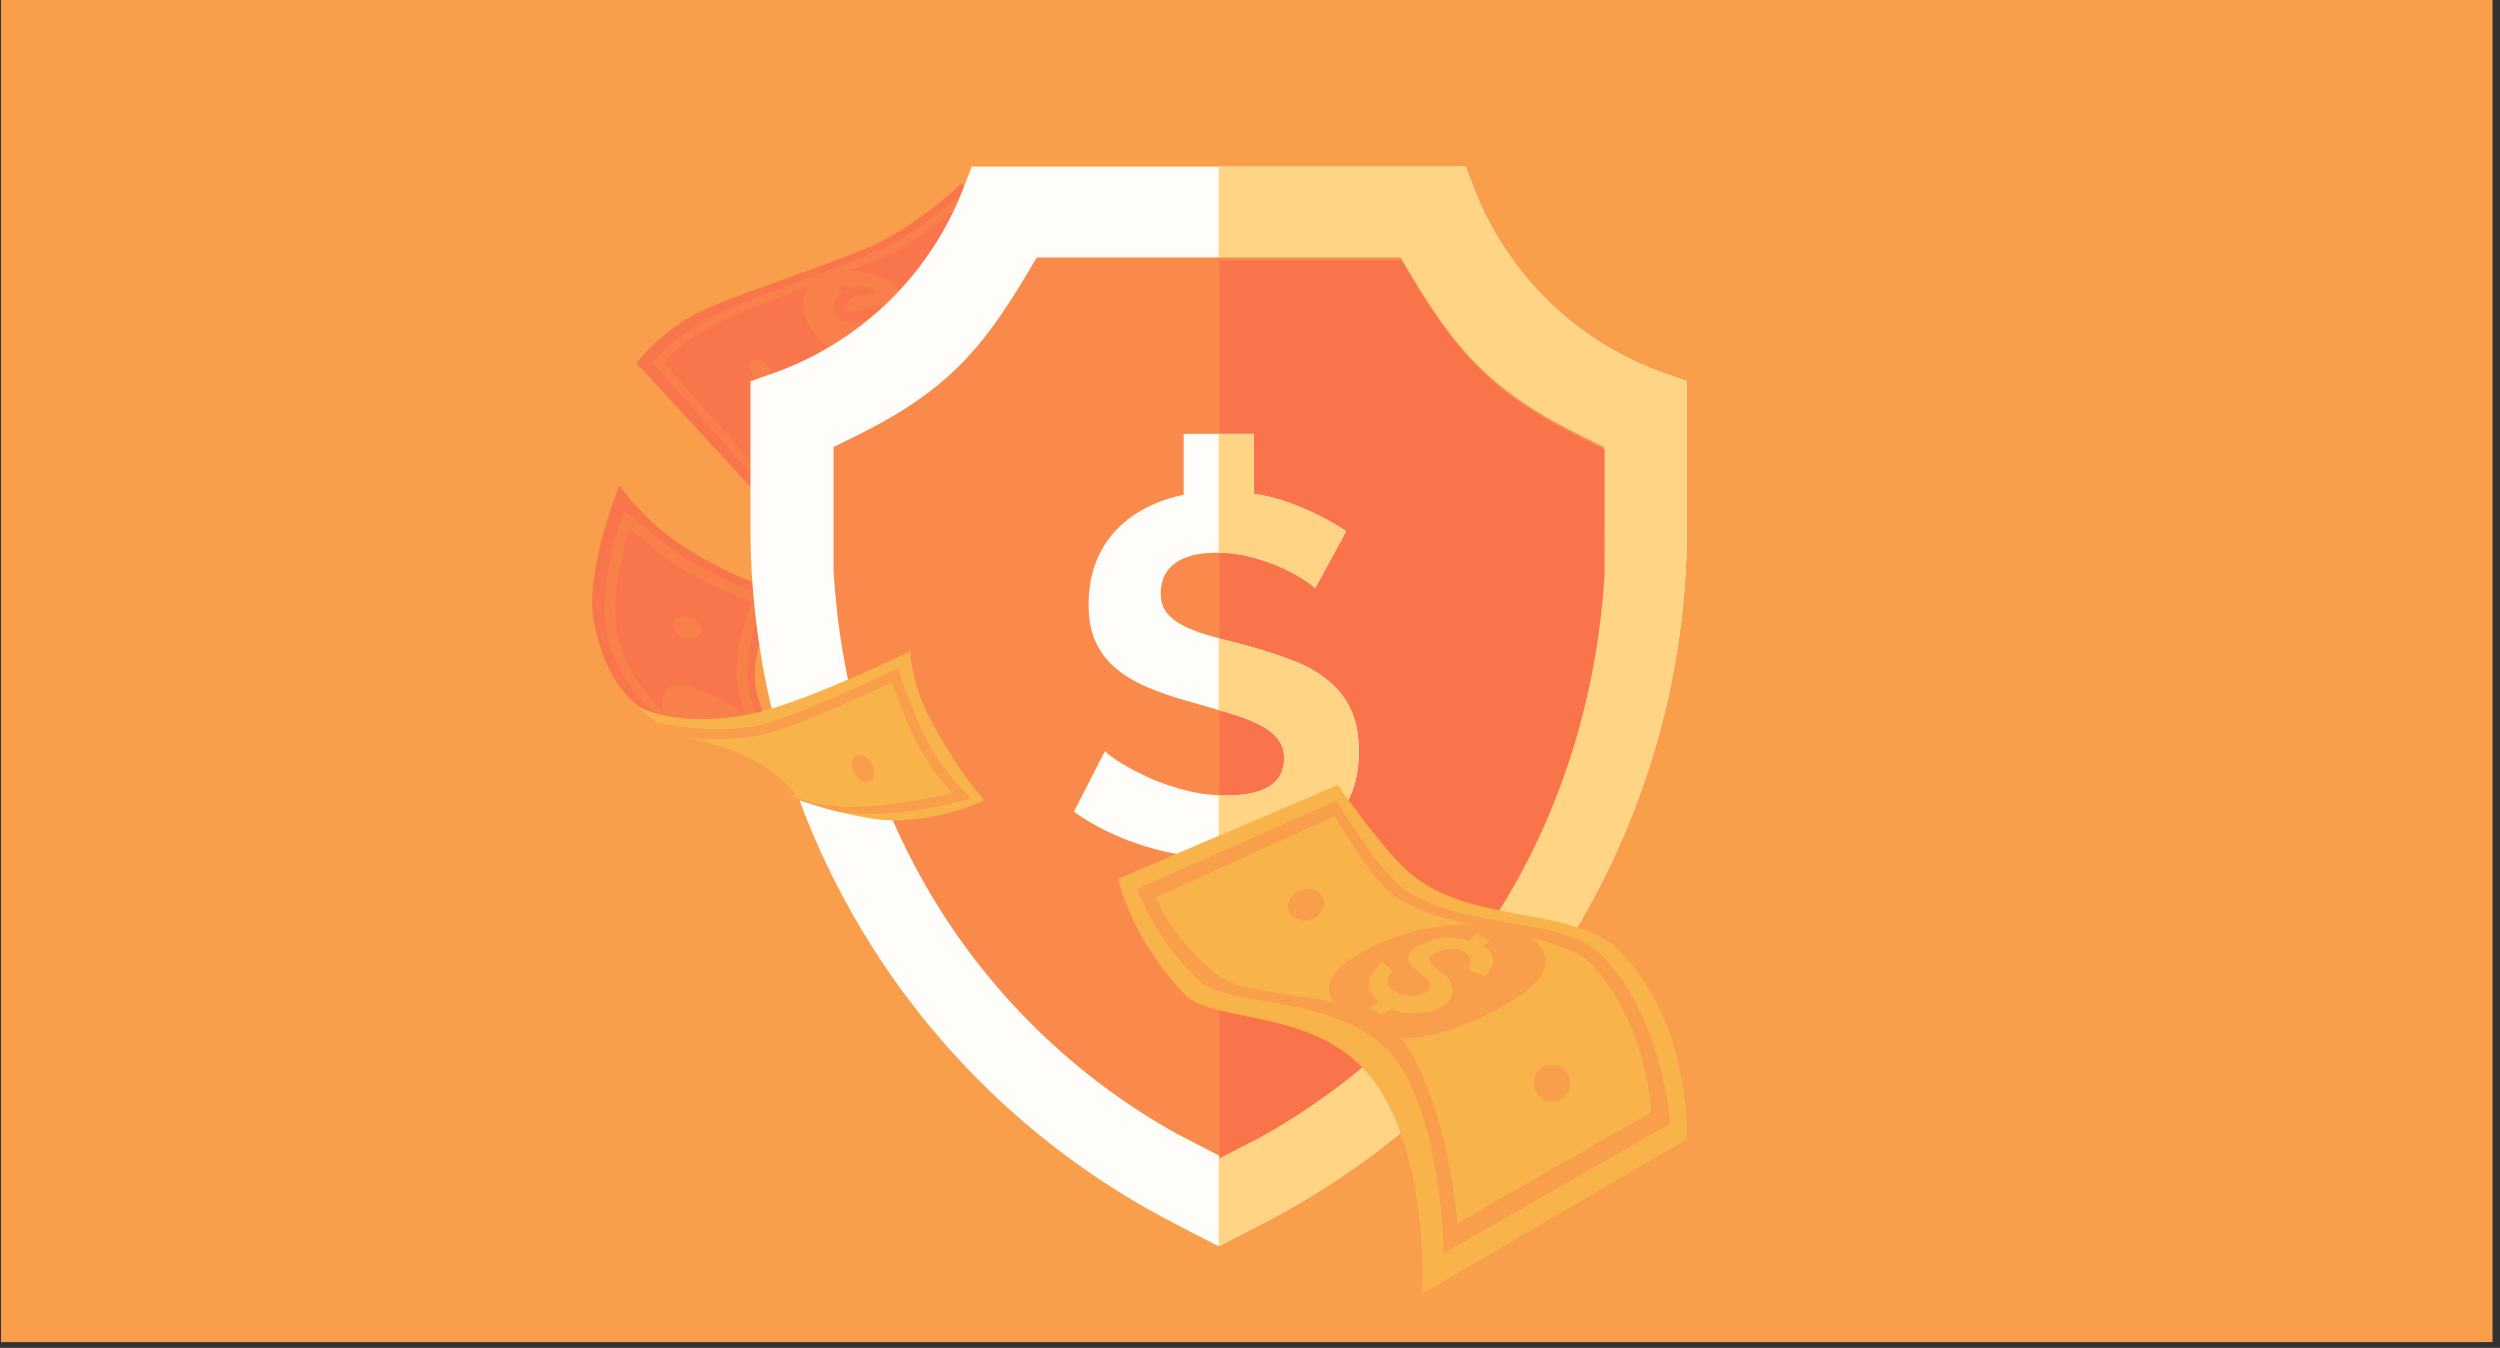 <svg width="332" height="179" viewBox="0 0 332 179" fill="none" xmlns="http://www.w3.org/2000/svg">
<rect x="0" y="0" width="332" height="179" fill="#333333" stroke="none"/>
<rect width="330.872" height="178.23" transform="translate(0.134)" fill="#F99F4B"/>
<path d="M108.329 104.985L87.707 96.105L85.843 94.708C82.673 92.168 80.418 89.681 78.915 82.866C77.453 76.237 82.259 64.416 82.259 64.416C82.259 64.416 85.535 69.698 92.938 73.913C100.341 78.129 103.762 78.446 103.762 78.446C103.762 78.446 99.432 85.781 100.375 91.292C101.55 98.159 108.329 104.984 108.329 104.984L108.329 104.985Z" fill="#F9754B"/>
<path d="M82.94 67.815L82.582 68.772C82.554 68.849 81.871 70.685 81.252 73.328C80.417 76.891 80.118 80.064 80.365 82.759C80.862 88.197 84.377 93.299 90.811 97.92L91.403 97.216C85.323 92.848 82.255 87.632 81.797 82.628C81.363 77.871 82.899 72.424 83.6 70.248C85.103 71.494 88.361 74.143 90.563 75.56C93.75 77.61 98.179 79.285 99.913 79.904C99.362 81.285 98.22 84.429 97.88 87.502C97.494 90.994 98.431 93.787 99.286 95.514C100.216 97.395 101.242 98.451 101.286 98.495L102.312 97.487C102.304 97.479 101.378 96.518 100.55 94.826C99.449 92.576 99.032 90.165 99.309 87.66C99.728 83.874 101.51 79.805 101.528 79.765L101.848 79.042L101.098 78.792C101.039 78.772 95.146 76.797 91.342 74.35C88.537 72.546 83.77 68.515 83.722 68.474L82.942 67.813L82.94 67.815Z" fill="#F97F4B"/>
<path d="M89.303 96.281C87.488 94.894 86.673 89.71 91.868 91.302C97.503 93.029 99.994 95.698 101.21 97.33C102.426 98.962 94.246 98.487 94.246 98.487L89.302 96.28L89.303 96.281Z" fill="#F97F4B"/>
<path d="M91.729 82.11C90.723 81.698 89.683 81.91 89.407 82.585C89.131 83.259 89.722 84.139 90.728 84.552C91.734 84.964 92.773 84.751 93.05 84.077C93.326 83.403 92.735 82.522 91.729 82.11Z" fill="#F97F4B"/>
<path d="M84.534 48.232C84.534 48.232 87.871 43.68 93.704 41.047C98.438 38.911 112.643 34.258 116.344 32.413C123.109 29.039 127.604 24.396 127.604 24.396L145.566 36.077C145.566 36.077 141.727 40.535 136.626 44.055C131.46 47.621 117.919 49.144 111.111 54.332C106.703 57.691 101.517 66.674 101.517 66.674L84.534 48.232Z" fill="#F9754B"/>
<path d="M100.882 64.197L86.762 48.26L86.981 47.915C87.076 47.765 89.383 44.219 96.746 41.025C99.05 40.025 102.385 38.774 105.916 37.449C110.573 35.702 115.388 33.895 118.021 32.588C121.764 30.729 127.379 26.024 127.435 25.977L127.741 25.719L144.107 36.196L143.7 36.671C143.662 36.715 142.745 37.781 140.983 39.288C139.364 40.672 136.693 42.705 133.161 44.53C130.015 46.155 126.695 47.046 123.181 47.989C118.266 49.308 113.184 50.672 108.65 54.228C105.244 56.9 101.303 63.49 101.264 63.557L100.883 64.197L100.882 64.197ZM88.14 48.175L100.714 62.367C101.81 60.609 105.017 55.694 107.978 53.371C112.687 49.678 117.879 48.285 122.899 46.938C126.355 46.01 129.619 45.134 132.661 43.562C137.95 40.83 141.313 37.604 142.447 36.425L127.826 27.065C126.578 28.094 121.894 31.878 118.504 33.561C115.822 34.894 110.98 36.71 106.298 38.467C102.78 39.787 99.458 41.034 97.179 42.022C93.51 43.614 91.18 45.291 89.874 46.417C88.976 47.191 88.424 47.818 88.14 48.174L88.14 48.175Z" fill="#F97F4B"/>
<path d="M109.129 36.812C106.796 37.881 105.219 40.683 108.328 44.55C111.437 48.417 117.545 49.352 120.252 48.493C122.958 47.633 123.86 42.831 121.314 40.152C118.769 37.472 114.421 34.387 109.128 36.811L109.129 36.812Z" fill="#F97F4B"/>
<path d="M101.892 48.519C102.433 49.239 102.458 50.134 101.947 50.518C101.436 50.901 100.584 50.628 100.043 49.907C99.502 49.187 99.478 48.292 99.988 47.908C100.499 47.525 101.352 47.798 101.892 48.519Z" fill="#F97F4B"/>
<path d="M131.146 34.207C131.789 34.838 131.948 35.719 131.5 36.175C131.053 36.631 130.169 36.489 129.526 35.858C128.883 35.227 128.724 34.346 129.172 33.889C129.619 33.433 130.503 33.576 131.146 34.207Z" fill="#F97F4B"/>
<path d="M117.949 46.407L119.281 45.824L118.654 45.145C120.507 44.219 120.603 42.842 119.595 41.665C118.241 40.086 115.891 40.583 114.967 40.946C114.043 41.309 113.209 41.532 112.604 41.143C112.105 40.822 112.456 39.926 113.248 39.483C114.417 38.829 114.806 39.367 114.806 39.367L116.303 38.817C116.303 38.817 114.847 37.361 112.902 38.237L112.295 37.739L111.341 38.19L111.876 38.725C110.721 39.44 110.536 41.019 111.036 41.749C112.19 43.435 114.316 42.841 115.143 42.399C116.132 41.871 117.039 41.761 117.425 42.099C118.645 43.167 117.979 43.764 116.898 44.266C115.44 44.942 114.845 44.027 114.845 44.027L112.739 45.022C112.739 45.022 113.388 47.006 117.411 45.708L117.948 46.407L117.949 46.407Z" fill="#F9754B"/>
<path d="M224.02 50.619V70.06C224.02 89.138 218.778 107.836 208.856 124.133C198.938 140.43 184.736 153.674 167.789 162.435L161.84 165.51L155.891 162.435C138.945 153.674 124.743 140.43 114.824 124.133C104.902 107.836 99.66 89.138 99.66 70.06V50.619L102.467 49.64C114.25 45.532 123.56 36.486 128.013 24.821L129.043 22.129H194.638L195.667 24.821C200.12 36.486 209.431 45.532 221.213 49.64L224.02 50.619Z" fill="#FFFDFA"/>
<path d="M224.02 50.619V70.06C224.02 89.138 218.778 107.836 208.856 124.133C198.938 140.43 184.735 153.674 167.789 162.435L161.84 165.51V22.129H194.637L195.668 24.821C200.12 36.486 209.431 45.532 221.214 49.64L224.02 50.619Z" fill="#FFD585"/>
<path d="M212.987 59.358L212.981 75.719C212.107 91.08 207.666 105.932 200.139 118.665C192.24 132.022 180.89 143.07 167.317 150.61L167.194 150.678L161.839 153.444L156.362 150.61C142.789 143.07 131.439 132.022 123.541 118.665C116.013 105.932 111.573 91.08 110.699 75.719L110.693 75.456V59.358L113.29 58.089C125.532 52.102 130.293 46.575 136.339 36.451L137.688 34.193H185.991L187.34 36.451C193.387 46.575 198.146 52.102 210.389 58.089L212.987 59.358Z" fill="#F98A4B"/>
<path d="M213.098 59.743L213.092 76.104C212.218 91.465 207.778 106.317 200.251 119.05C192.352 132.407 181.002 143.454 167.429 150.995L167.305 151.063L161.951 153.829V34.578H186.103L187.452 36.836C193.498 46.96 198.258 52.487 210.501 58.473L213.098 59.743Z" fill="#F9744B"/>
<path d="M180.453 99.768C180.453 102.331 179.968 104.522 179.002 106.344C178.035 108.166 176.73 109.638 175.091 110.764C173.448 111.888 171.557 112.709 169.423 113.223C168.466 113.456 167.486 113.633 166.488 113.763V121.126H157.191V113.567C155.468 113.298 153.754 112.905 152.053 112.381C148.545 111.302 145.396 109.775 142.609 107.794L146.725 99.768C147.128 100.171 147.86 100.7 148.916 101.351C149.973 102.005 151.219 102.656 152.661 103.31C154.098 103.96 155.697 104.512 157.451 104.961C158.883 105.327 160.345 105.547 161.839 105.613C162.174 105.631 162.509 105.637 162.846 105.637C167.972 105.637 170.536 103.995 170.536 100.71C170.536 99.678 170.244 98.801 169.662 98.082C169.076 97.363 168.242 96.731 167.163 96.192C166.085 95.652 164.781 95.156 163.253 94.707C162.797 94.573 162.326 94.434 161.839 94.295C160.689 93.96 159.453 93.6 158.124 93.223C155.83 92.593 153.841 91.909 152.155 91.165C150.47 90.424 149.062 89.547 147.937 88.534C146.812 87.523 145.969 86.355 145.408 85.026C144.844 83.703 144.566 82.116 144.566 80.272C144.566 77.842 145.015 75.685 145.913 73.794C146.812 71.907 148.061 70.333 149.657 69.072C151.253 67.814 153.11 66.859 155.223 66.205C155.865 66.01 156.521 65.846 157.191 65.707V57.615H166.488V65.564C168.186 65.828 169.807 66.239 171.347 66.813C174.179 67.87 176.653 69.118 178.766 70.556L174.65 78.111C174.338 77.799 173.764 77.371 172.93 76.832C172.1 76.293 171.087 75.763 169.897 75.245C168.704 74.728 167.411 74.291 166.017 73.931C164.644 73.578 163.253 73.398 161.839 73.392H161.768C159.205 73.392 157.293 73.863 156.032 74.809C154.773 75.751 154.145 77.08 154.145 78.788C154.145 79.776 154.38 80.598 154.854 81.248C155.325 81.901 156.01 82.475 156.908 82.972C157.81 83.464 158.945 83.913 160.317 84.319C160.798 84.462 161.306 84.607 161.839 84.754C162.828 85.028 163.903 85.31 165.071 85.602C167.411 86.232 169.535 86.907 171.446 87.626C173.359 88.345 174.976 89.243 176.305 90.322C177.632 91.403 178.655 92.696 179.374 94.202C180.093 95.708 180.453 97.565 180.453 99.768Z" fill="#FFFDFA"/>
<path d="M166.017 73.931C164.645 73.578 163.254 73.398 161.84 73.392V57.615H166.488V65.564C168.187 65.828 169.808 66.239 171.348 66.813C174.18 67.87 176.653 69.118 178.767 70.556L174.651 78.111C174.339 77.799 173.765 77.371 172.931 76.832C172.101 76.293 171.087 75.763 169.897 75.245C168.705 74.728 167.412 74.291 166.017 73.931Z" fill="#FFD585"/>
<path d="M180.453 99.766C180.453 102.329 179.969 104.52 179.003 106.342C178.036 108.164 176.731 109.636 175.092 110.762C173.449 111.887 171.558 112.707 169.424 113.222C168.466 113.454 167.487 113.631 166.488 113.762V121.124H161.84V105.611C162.175 105.629 162.509 105.635 162.847 105.635C167.973 105.635 170.536 103.994 170.536 100.708C170.536 99.677 170.245 98.799 169.662 98.08C169.077 97.361 168.242 96.729 167.164 96.191C166.085 95.651 164.781 95.154 163.254 94.705C162.797 94.572 162.326 94.433 161.84 94.294V84.752C162.829 85.027 163.904 85.309 165.072 85.601C167.412 86.23 169.535 86.906 171.447 87.625C173.36 88.344 174.977 89.242 176.306 90.32C177.633 91.401 178.656 92.694 179.375 94.2C180.094 95.706 180.453 97.563 180.453 99.766Z" fill="#FFD585"/>
<path d="M84.213 93.466C84.213 93.466 88.301 96.779 99.068 94.949C105.945 93.781 120.866 86.498 120.866 86.498C120.866 86.498 121.09 90.971 123.599 95.614C127.676 103.158 130.739 106.284 130.739 106.284C130.739 106.284 123.124 109.921 115.634 108.688C97.571 105.717 84.214 93.465 84.214 93.465L84.213 93.466Z" fill="#F9B34B"/>
<path d="M128.148 105.184L128.989 105.985L127.874 106.311C127.591 106.393 120.88 108.33 114.341 108.057C113.388 108.017 112.4 107.934 111.408 107.821C108.198 107.027 105.173 105.971 102.388 104.79C105.292 105.742 108.758 107.479 114.772 107.108C119.577 106.811 124.252 105.843 126.413 105.31C125.27 104.056 123.14 101.471 121.424 97.982C120.054 95.192 118.953 92.009 118.489 90.594C115.589 91.971 104.631 97.079 100.153 97.791C96.19 98.422 92.315 98.123 89.763 97.762C89.721 97.756 89.731 97.75 89.689 97.744C88.74 97.089 88.025 96.515 87.303 95.968C89.831 96.513 94.758 97.294 99.942 96.469C104.822 95.692 118.465 89.121 118.602 89.055L119.304 88.716L119.533 89.462C119.546 89.505 120.885 93.849 122.626 97.391C124.934 102.087 128.115 105.153 128.147 105.184L128.148 105.184Z" fill="#F99F4B"/>
<path d="M89.689 97.743C91.001 97.809 98.1 99.247 101.926 102.057C105.751 104.867 106.338 106.082 104.47 105.543C102.602 105.002 100.751 104.364 96.939 102.313C93.128 100.261 89.689 97.743 89.689 97.743V97.743Z" fill="#F99F4B"/>
<path d="M115.748 101.375C115.194 100.439 114.237 99.981 113.61 100.352C112.983 100.723 112.923 101.783 113.476 102.718C114.03 103.654 114.987 104.111 115.615 103.74C116.242 103.369 116.302 102.31 115.748 101.375Z" fill="#F99F4B"/>
<path d="M148.494 116.695C148.494 116.695 149.96 124.179 157.176 131.918C161.382 136.431 176.541 133.206 183.647 145.384C189.887 156.078 188.828 171.828 188.828 171.828L224.007 151.292C224.007 151.292 224.73 136.471 215.363 126.562C209.018 119.852 194.502 123.224 186.357 115.147C182.666 111.486 177.658 104.244 177.658 104.244L148.493 116.694L148.494 116.695Z" fill="#F9B34B"/>
<path d="M151.081 118.004C151.081 118.004 152.901 124.21 159.376 130.368C163.174 133.981 180.167 131.715 186.237 142.012C191.567 151.055 191.741 166.424 191.741 166.424L221.789 149.225C221.789 149.225 220.869 135.341 212.853 126.971C207.423 121.301 192.126 123.762 185.155 116.94C181.995 113.849 177.469 106.357 177.469 106.357L151.082 118.004H151.081Z" fill="#F99F4B"/>
<path d="M153.553 119.157C153.553 119.157 154.849 123.567 161.02 129.006C166.606 133.931 182.038 129.895 187.655 140.28C192.588 149.401 193.551 162.44 193.551 162.44L219.252 147.732C219.252 147.732 219.07 136.986 211.765 128.475C206.818 122.711 189.258 124.346 183.209 117.146C180.281 113.661 177.26 108.381 177.26 108.381L153.553 119.157V119.157Z" fill="#F9B34B"/>
<path d="M179.899 135.068C176.979 133.826 174.096 130.829 179.497 127.288C185.696 123.223 193.51 122.124 199.224 123.077C204.938 124.031 208.344 128.198 201.264 132.608C194.184 137.017 187.797 138.356 185.174 137.747C182.551 137.139 179.9 135.068 179.9 135.068H179.899Z" fill="#F99F4B"/>
<path d="M175.724 119.382C176.089 120.456 175.363 121.675 174.101 122.106C172.837 122.536 171.518 122.013 171.152 120.939C170.787 119.864 171.513 118.645 172.776 118.215C174.039 117.785 175.359 118.308 175.724 119.382Z" fill="#F99F4B"/>
<path d="M208.401 143.067C208.845 144.371 208.182 145.777 206.919 146.206C205.657 146.637 204.273 145.927 203.828 144.623C203.385 143.319 204.048 141.913 205.311 141.483C206.573 141.053 207.957 141.762 208.401 143.067Z" fill="#F99F4B"/>
<path d="M196.916 125.6L197.967 124.942L196.136 124.049L194.974 124.846C194 124.591 193.001 124.477 192.27 124.523C190.436 124.641 186.007 125.952 187.182 127.823C188.196 129.438 191.914 130.617 188.743 132.081C187.225 132.782 184.381 131.673 184.303 130.447C184.245 129.53 184.978 128.942 184.978 128.942L183.583 127.801C183.583 127.801 179.927 130.376 183.034 133.038C183.037 133.041 183.04 133.043 183.043 133.045L181.825 133.88L183.532 134.757L184.717 134.015C186.835 134.833 189.579 134.719 191.411 133.738C193.547 132.593 193.088 130.34 191.863 129.449C190.638 128.559 189.072 127.573 190.209 126.784C191.347 125.996 193.432 125.708 194.641 126.522C195.851 127.335 195.037 128.746 195.037 128.746L197.148 129.625C197.148 129.625 198.88 128.155 198.107 126.69C197.886 126.271 197.457 125.905 196.915 125.598L196.916 125.6Z" fill="#F9B34B"/>
</svg>
